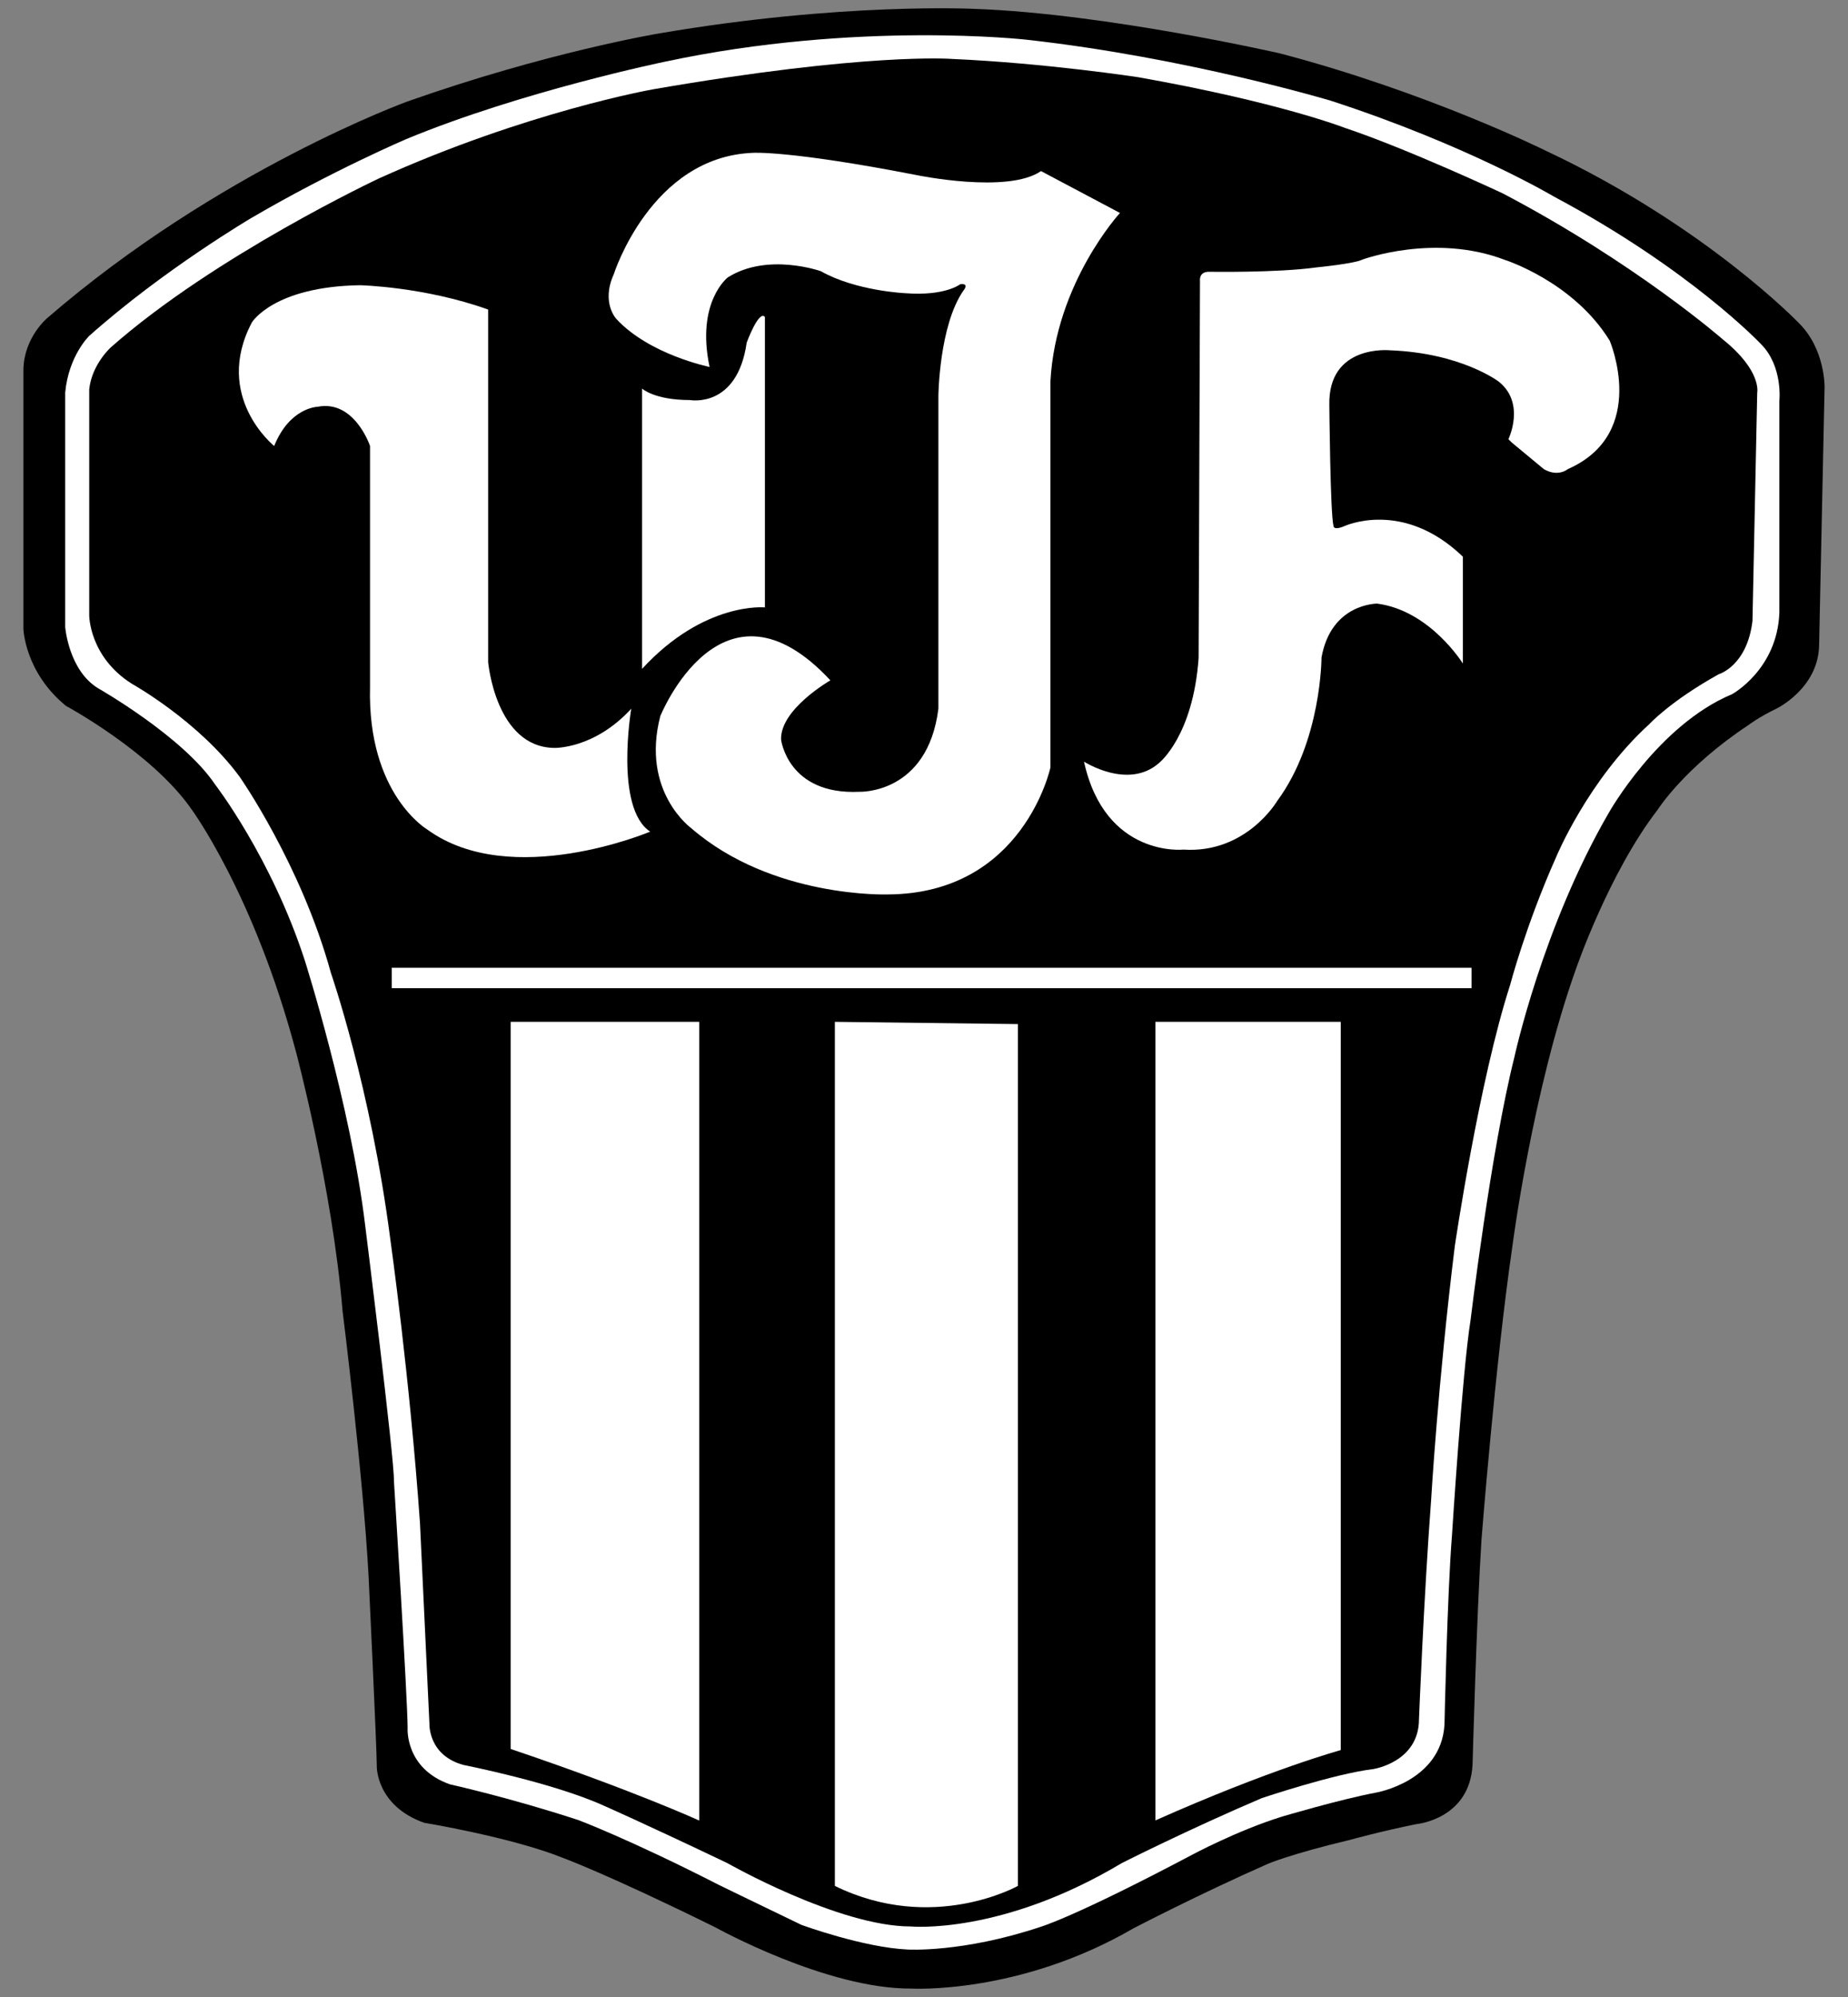 <?xml version="1.0" encoding="utf-8"?>
<!-- Generator: Adobe Illustrator 16.0.0, SVG Export Plug-In . SVG Version: 6.00 Build 0)  -->
<!DOCTYPE svg PUBLIC "-//W3C//DTD SVG 1.0//EN" "http://www.w3.org/TR/2001/REC-SVG-20010904/DTD/svg10.dtd">
<svg version="1.0" id="Layer_1" xmlns="http://www.w3.org/2000/svg" xmlns:xlink="http://www.w3.org/1999/xlink" x="0px" y="0px"
	 width="500px" height="540px" viewBox="0 0 500 540" enable-background="new 0 0 500 540" xml:space="preserve">
<rect x="0" y="0" width="500" height="540" fill="#808080" stroke="none"/>
<g>
	<path d="M12.818,85.974c0,0-6.297,5.192-6.483,13.899v70.226c0,0,0.372,11.673,11.485,20.755c0,0,22.979,12.412,33.727,27.604
		c0,0,17.046,22.796,28.535,65.965c0,0,9.818,36.687,12.6,70.044c0,0,5.56,44.283,7.041,71.709c0,0,2.226,46.69,2.226,51.507
		c0,0-0.186,10.562,12.784,15.199c0,0,23.529,3.887,37.432,9.446c0,0,12.23,4.453,41.505,18.901c0,0,30.016,16.679,52.996,16.493
		c0,0,29.091,1.672,60.037-16.308c0,0,17.414-9.074,36.314-17.414c0,0,5.932-2.594,22.234-6.488c0,0,8.707-2.408,17.971-4.259
		c0,0,14.457-1.301,15.195-16.121c0,0,1.115-40.573,2.418-60.783c0,0,3.699-47.435,8.33-79.119c0,0,5.379-42.06,17.236-75.226
		c0,0,8.893-25.935,22.053-42.985c0,0,7.225-11.491,24.646-22.981c0,0,2.594-2.032,7.588-4.444c0,0,11.123-5.378,11.49-16.861
		l1.486-70.048c0,0,0.182-10.19-6.859-17.228c0,0-25.197-26.311-68.559-46.691c0,0-31.691-15.753-71.893-26.315
		c0,0-46.885-10.747-82.457-12.044c0,0-36.131-1.854-85.791,6.67c0,0-30.022,5.006-67.82,18.343
		C110.286,27.42,59.145,45.95,12.818,85.974"/>
	<path fill="#FFFFFF" d="M24.145,90.818c0,0-5.584,5.35-6.507,15.354v63.373c0,0,0.923,11.854,9.081,16.671
		c0,0,22.79,12.97,31.499,25.943c0,0,15.192,19.644,24.272,47.624c0,0,12.412,39.098,16.307,71.525c0,0,7.968,63.555,7.782,69.114
		c0,0,3.707,58.925,3.707,66.893c0,0-0.746,10.934,11.489,15.192c0,0,15.938,3.515,34.65,9.632c0,0,13.897,5.196,38.167,17.6
		c0,0,7.6,3.709,22.238,10.756c0,0,16.676,6.109,28.717,6.666c0,0,14.826,0.93,35.949-6.116c0,0,9.08-2.595,40.945-19.451
		c0,0,12.42-6.675,24.469-10.384c0,0,15.564-4.63,25.381-6.48c0,0,17.605-2.966,18.529-18.352c0,0,0.744-35.199,2.037-51.32
		c0,0,2.779-44.104,5.006-57.996c0,0,5.555-46.133,11.859-71.15c0,0,7.596-35.207,25.57-66.152c0,0,13.346-23.721,33.354-32.056
		c0,0,12.227-6.67,12.783-22.052v-57.252c0,0,1.023-9.357-5.002-15.381c0,0-19.086-20.202-55.963-39.842
		c0,0-23.346-13.895-60.402-25.939c0,0-38.914-11.673-82.275-16.493c0,0-45.765-5.188-97.833,5.932c0,0-38.725,7.967-70.036,20.937
		c0,0-20.018,8.529-41.882,21.313C68.036,58.923,44.238,72.919,24.145,90.818"/>
	<path d="M29.983,93.929c0,0-5.113,4.569-5.842,11.325v61.179c0,0,0,11.147,11.503,18.448c0,0,18.084,10.041,29.222,25.204
		c0,0,16.624,23.741,24.654,52.961c0,0,10.778,31.049,16.073,71.962c0,0,5.297,37.632,8.041,76.896l2.555,54.237
		c0,0-0.368,8.582,9.313,11.136c0,0,24.109,4.751,37.808,10.966c0,0,10.41,4.557,33.418,15.522c0,0,30.139,17.164,49.68,17.164
		c0,0,24.471,2.376,57.161-17.164c0,0,18.082-9.131,37.814-17.535c0,0,19.535-6.577,30.129-7.854c0,0,12.416-1.826,12.416-13.511
		c0,0,1.277-32.517,3.289-59.354c0,0,1.826-31.426,6.393-68.5c0,0,6.578-44.743,14.98-70.681c0,0,4.195-16.064,12.42-34.513
		c0,0,8.578-20.824,25.205-35.979c0,0,5.656-6.206,18.803-13.515c0,0,7.678-2.194,9.141-14.428l1.281-61.732
		c0,0,1.271-5.843-9.141-14.243c0,0-23.559-20.638-59.721-39.632c0,0-25.754-12.053-42.734-17.717c0,0-17.717-6.937-55.891-13.693
		c0,0-25.203-3.842-50.404-4.937c0,0-22.895-1.81-80.908,8.222c0,0-34.155,6.028-74.151,24.105
		C102.49,48.269,58.114,69.089,29.983,93.929"/>
	<path fill="#FFFFFF" d="M132.078,83.703v95.337c0,0,2.01,23.01,17.896,23.196c0,0,10.774,0.36,20.82-10.598
		c0,0-4.563,26.849,5.117,33.244c0,0-37.624,15.887-60.272-0.549c0,0-16.25-9.499-15.523-38.537v-65.199
		c0,0-4.2-12.606-14.245-10.594c0,0-7.489,0.182-11.688,10.594c0,0-16.62-13.333-6.028-33.422c0,0,5.846-9.676,29.222-10.048
		C97.376,77.125,114.73,77.497,132.078,83.703"/>
	<path fill="#FFFFFF" d="M173.717,180.866v-75.797c0,0,3.285,3.107,12.968,3.107c0,0,12.784,2.376,15.341-15.523
		c0,0,3.289-8.95,4.931-6.941v78.533C206.958,164.244,190.52,162.603,173.717,180.866"/>
	<path fill="#FFFFFF" d="M191.984,99.226c0,0-16.256-3.289-25.206-12.966c0,0-4.198-4.384-0.731-12.056
		c0,0,10.044-31.778,37.624-32.876c0,0,9.679-0.728,44.377,6.028c0,0,24.657,5.115,33.61-1.095l21.365,11.325
		c0,0-17.35,18.836-18.813,45.474v104.464c0,0-7.301,34.162-44.015,34.339c0,0-31.228,1.095-53.147-17.895
		c0,0-13.695-9.862-8.4-30.319c0,0,16.62-41.272,46.02-9.681c0,0-13.695,7.854-13.331,16.073c0,0,1.83,14.974,21.192,14.064
		c0,0,18.444,0.731,21.365-22.469v-84.557c0,0,0.184-18.994,6.762-28.489c0,0,1.789-2.052-0.857-1.733c0,0-4.039,3.241-14.783,2.432
		c0,0-13.4-0.569-22.933-5.955c0,0-14.37-5.115-25.147,1.66C196.936,74.996,188.269,81.602,191.984,99.226"/>
	<path fill="#FFFFFF" d="M324.672,75.921c0,0-0.371-2.433,2.432-2.433c0,0,18.369,0.311,29.084-1.18c0,0,10.213-0.994,12.451-2.121
		c0,0,19.553-7.225,38.611,0.125c0,0,18.432,5.854,28.273,21.794c0,0,10.715,25.038-11.338,34.751c0,0-2.617,2.243-6.477,0
		l-8.715-7.224l-0.873-0.873c0,0,4.732-9.709-2.617-15.567c0,0-10.09-7.721-29.391-8.469c0,0-16.814-1.746-16.443,14.824
		c0,0,0.25,29.264,1.119,32.63c0,0-0.125,1.366,2.865,0.125c0,0,15.822-7.475,32.137,8.218v28.897c0,0-8.846-14.323-23.168-16.194
		c0,0-12.453-0.125-15.07,14.578c0,0,0,22.537-11.955,38.731c0,0-8.344,14.323-25.41,13.204c0,0-21.172,2.238-26.9-23.79
		c0,0,11.955,7.725,20.303,0.372c0,0,9.215-7.22,10.711-28.396L324.672,75.921z"/>
	<rect x="105.987" y="261.689" fill="#FFFFFF" width="292.156" height="5.523"/>
	<path fill="#FFFFFF" d="M138.16,472.931v-196.62h51.022v215.974C189.182,492.284,171.317,484.123,138.16,472.931"/>
	<path fill="#FFFFFF" d="M225.883,509.965V276.311l49.529,0.605v233.041C275.412,509.957,252.361,522.942,225.883,509.965"/>
	<path fill="#FFFFFF" d="M312.619,492.244V276.311h50.141v196.928C362.76,473.238,343.75,478.394,312.619,492.244"/>
</g>
</svg>
